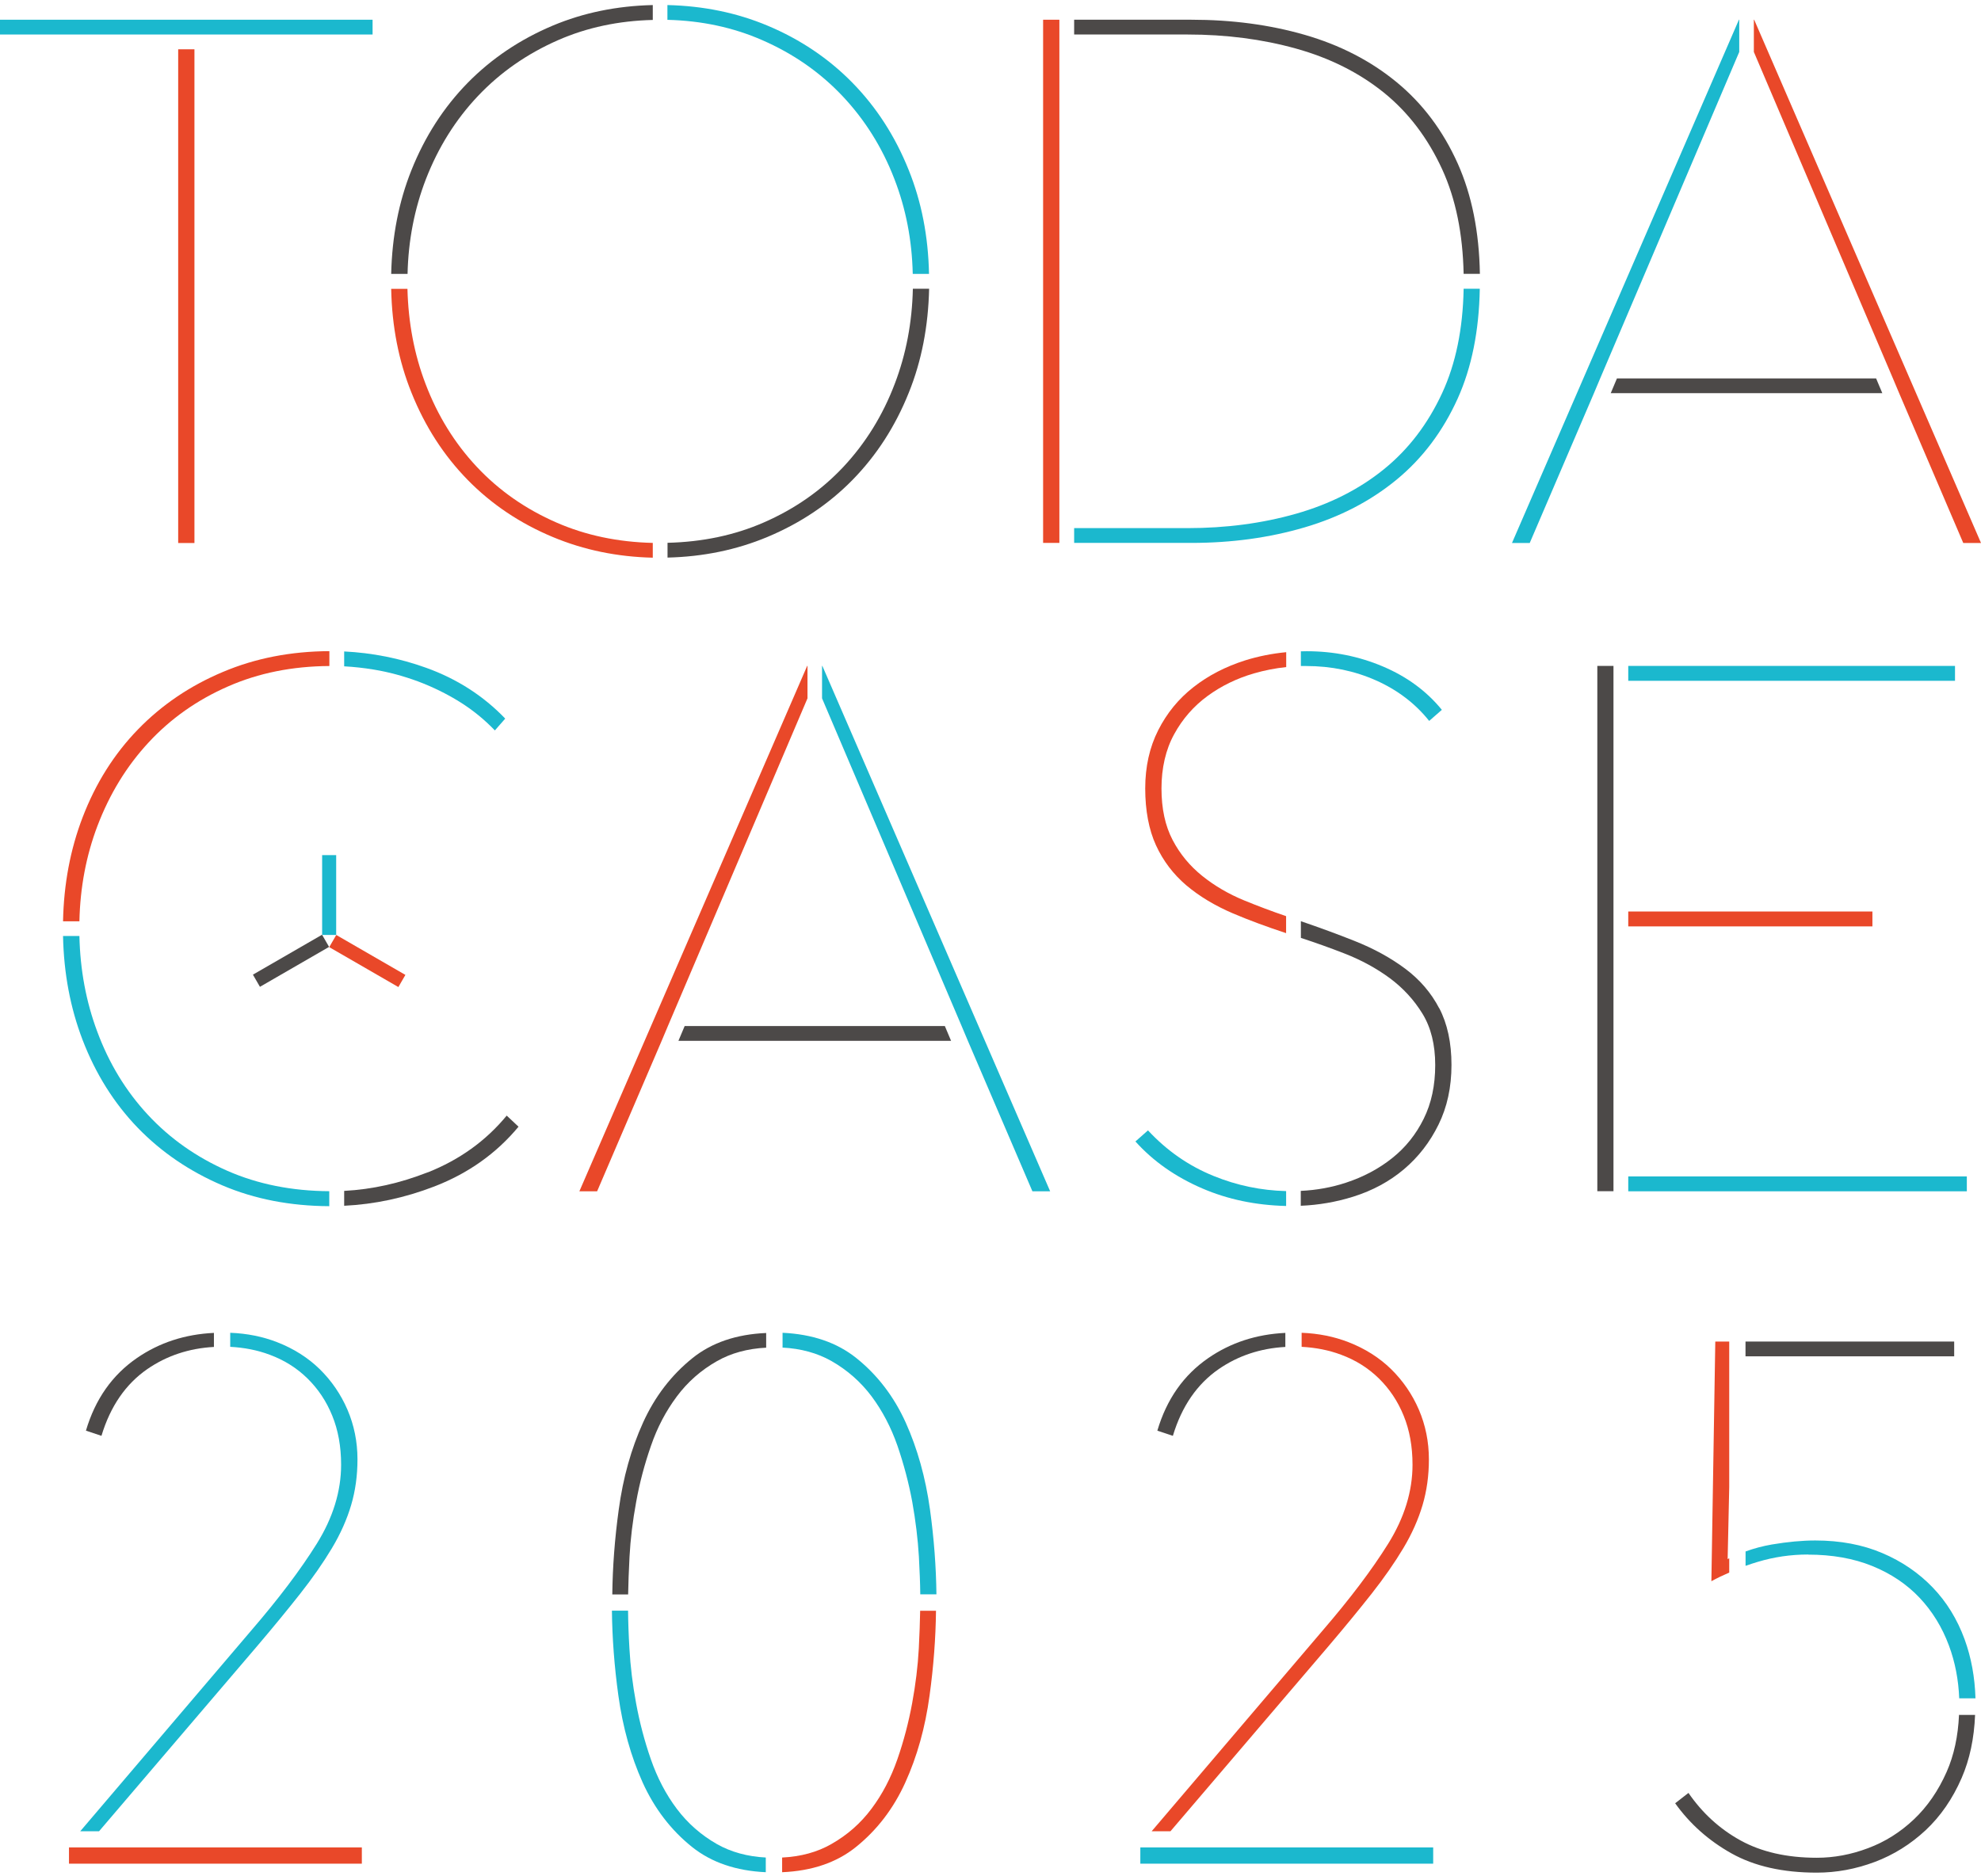 <svg width="342" height="324" viewBox="0 0 342 324" fill="none" xmlns="http://www.w3.org/2000/svg">
<path d="M300.263 3.406H300.208L261.027 93.765H264.09L275.194 67.857L276.215 65.432L300.263 8.967V3.406Z" fill="#1BB8CE"/>
<path d="M302.785 3.406H302.84L342.003 93.765H338.939L327.854 67.857L326.833 65.432L302.785 8.967V3.406Z" fill="#E94829"/>
<path d="M279.113 65.432L278.092 67.857L278.074 67.893H324.967L324.949 67.857L323.928 65.432L323.892 65.341H279.15L279.113 65.432Z" fill="#4C4948"/>
<path d="M223.729 8.384C229.563 10.006 234.614 12.541 238.88 15.968C243.146 19.414 246.501 23.845 248.981 29.241C251.314 34.328 252.536 40.345 252.682 47.291H255.489C255.362 39.998 254.085 33.672 251.679 28.275C249.126 22.568 245.608 17.883 241.104 14.181C236.601 10.48 231.314 7.764 225.242 6.013C219.171 4.263 212.644 3.406 205.679 3.406H185.441V5.959H205.005C211.659 5.959 217.895 6.761 223.729 8.384Z" fill="#4C4948"/>
<path d="M252.682 49.863C252.554 56.809 251.314 62.808 248.981 67.858C246.501 73.218 243.146 77.612 238.88 81.058C234.614 84.504 229.563 87.056 223.729 88.716C217.895 90.375 211.641 91.195 205.005 91.195H185.441V93.748H205.679C212.644 93.748 219.153 92.854 225.224 91.067C231.295 89.281 236.583 86.546 241.086 82.845C245.589 79.144 249.108 74.458 251.661 68.806C254.067 63.464 255.344 57.137 255.471 49.863H252.663H252.682Z" fill="#1BB8CE"/>
<path d="M182.89 3.406H180.082V93.747H182.89V3.406Z" fill="#E94829"/>
<path d="M70.361 47.31C70.489 41.494 71.564 36.024 73.534 30.919C75.667 25.431 78.657 20.654 82.522 16.57C86.387 12.486 91 9.278 96.36 6.926C101.356 4.738 106.807 3.589 112.696 3.443V0.873C106.461 1.018 100.7 2.204 95.412 4.428C89.76 6.816 84.874 10.098 80.735 14.31C76.615 18.521 73.369 23.535 71.036 29.369C68.848 34.839 67.681 40.819 67.535 47.292H70.343L70.361 47.31Z" fill="#4C4948"/>
<path d="M115.241 3.425C121.13 3.571 126.581 4.738 131.577 6.926C136.937 9.259 141.55 12.468 145.415 16.552C149.28 20.636 152.289 25.413 154.404 30.901C156.391 36.024 157.448 41.476 157.576 47.292H160.384C160.256 40.819 159.089 34.839 156.883 29.369C154.549 23.535 151.304 18.521 147.184 14.31C143.063 10.098 138.159 6.798 132.507 4.428C127.201 2.204 121.44 1.018 115.223 0.873V3.425H115.241Z" fill="#1BB8CE"/>
<path d="M112.696 93.747C106.643 93.602 101.119 92.435 96.105 90.247C90.745 87.913 86.15 84.704 82.321 80.62C78.493 76.536 75.539 71.759 73.461 66.272C71.51 61.167 70.489 55.697 70.343 49.881H67.535C67.663 56.371 68.83 62.333 71.036 67.803C73.369 73.637 76.615 78.651 80.735 82.863C84.856 87.075 89.778 90.374 95.467 92.745C100.809 94.969 106.534 96.154 112.696 96.3V93.747Z" fill="#E94829"/>
<path d="M157.596 49.863C157.468 55.679 156.429 61.148 154.478 66.254C152.399 71.741 149.428 76.518 145.617 80.602C141.788 84.686 137.194 87.895 131.834 90.229C126.82 92.417 121.295 93.584 115.242 93.729V96.282C121.386 96.136 127.148 94.951 132.472 92.727C138.178 90.338 143.083 87.056 147.203 82.845C151.324 78.633 154.569 73.619 156.903 67.785C159.109 62.315 160.257 56.335 160.403 49.863H157.596Z" fill="#4C4948"/>
<path d="M224.582 115.006C224.874 115.006 225.184 115.006 225.475 115.006C229.833 115.006 233.862 115.844 237.582 117.503C241.301 119.163 244.346 121.496 246.734 124.486L248.922 122.572C246.278 119.327 242.869 116.829 238.73 115.079C234.592 113.328 230.216 112.453 225.603 112.453C225.257 112.453 224.91 112.453 224.582 112.471V115.024V115.006Z" fill="#1BB8CE"/>
<path d="M204.785 152.856C207.046 154.77 209.744 156.393 212.862 157.724C215.651 158.909 218.714 160.039 222.033 161.133V158.198C219.571 157.359 217.146 156.447 214.794 155.481C212.096 154.369 209.689 152.965 207.556 151.251C205.423 149.537 203.709 147.477 202.433 145.034C201.157 142.591 200.519 139.637 200.519 136.137C200.519 132.636 201.248 129.427 202.707 126.784C204.147 124.14 206.079 121.934 208.468 120.184C210.856 118.433 213.536 117.139 216.472 116.282C218.313 115.753 220.155 115.388 222.051 115.188V112.617C219.589 112.854 217.219 113.328 214.94 114.039C211.567 115.115 208.596 116.646 206.043 118.652C203.472 120.658 201.448 123.137 199.953 126.091C198.458 129.044 197.711 132.399 197.711 136.155C197.711 139.911 198.331 143.265 199.571 145.964C200.81 148.662 202.561 150.959 204.821 152.892" fill="#E94829"/>
<path d="M222.019 205.674C217.734 205.565 213.559 204.708 209.53 203.067C205.208 201.316 201.434 198.691 198.189 195.19L196.02 197.105C199.101 200.532 202.948 203.231 207.615 205.236C211.991 207.114 216.786 208.117 222.037 208.245V205.674H222.019Z" fill="#1BB8CE"/>
<path d="M248.469 174.115C247.065 171.416 245.096 169.137 242.58 167.259C240.064 165.382 237.128 163.777 233.81 162.464C230.929 161.316 227.848 160.185 224.585 159.073V161.954C227.101 162.774 229.598 163.668 232.078 164.634C235.032 165.783 237.657 167.223 239.954 168.919C242.252 170.632 244.13 172.674 245.588 175.063C247.047 177.451 247.776 180.405 247.776 183.905C247.776 187.406 247.12 190.505 245.789 193.186C244.458 195.884 242.653 198.145 240.337 199.986C238.022 201.828 235.378 203.232 232.388 204.216C229.908 205.037 227.301 205.511 224.566 205.638V208.209C227.684 208.081 230.692 207.553 233.61 206.641C236.983 205.583 239.9 203.997 242.379 201.901C244.859 199.804 246.846 197.251 248.341 194.207C249.836 191.18 250.584 187.734 250.584 183.887C250.584 180.04 249.873 176.777 248.469 174.078" fill="#4C4948"/>
<path d="M337.512 114.988H281.102V117.559H337.512V114.988Z" fill="#1BB8CE"/>
<path d="M323.254 157.396H281.102V159.967H323.254V157.396Z" fill="#E94829"/>
<path d="M278.551 114.988H275.762V205.693H278.551V114.988Z" fill="#4C4948"/>
<path d="M339.554 203.141H281.102V205.711H339.554V203.141Z" fill="#1BB8CE"/>
<path d="M139.405 114.988H139.35L100.023 205.711H103.086L114.244 179.694L115.265 177.269L139.405 120.585V114.988Z" fill="#E94829"/>
<path d="M141.918 114.988H141.973L181.299 205.711H178.236L167.078 179.694L166.057 177.269L141.918 120.585V114.988Z" fill="#1BB8CE"/>
<path d="M118.16 177.269L117.139 179.694L117.121 179.73H164.197L164.178 179.694L163.157 177.269L163.121 177.178H118.197L118.16 177.269Z" fill="#4C4948"/>
<path d="M59.436 115.061C61.114 115.153 62.809 115.335 64.559 115.627C67.112 116.046 69.664 116.739 72.18 117.669C74.697 118.617 77.085 119.784 79.346 121.187C81.607 122.591 83.63 124.25 85.435 126.128L87.222 124.086C83.466 120.166 78.908 117.231 73.584 115.317C68.972 113.658 64.249 112.728 59.418 112.491V115.061H59.436Z" fill="#1BB8CE"/>
<path d="M13.709 159.073C13.836 153.239 14.876 147.751 16.826 142.61C18.923 137.104 21.859 132.29 25.669 128.188C29.462 124.086 34.038 120.859 39.38 118.525C44.649 116.21 50.483 115.043 56.864 115.006V112.436C50.21 112.472 44.084 113.657 38.486 116.027C32.798 118.416 27.912 121.734 23.809 125.964C19.707 130.194 16.517 135.244 14.256 141.151C12.141 146.676 11.01 152.656 10.883 159.092H13.709V159.073Z" fill="#E94829"/>
<path d="M73.84 202.43C69.081 204.308 64.286 205.383 59.418 205.639V208.209C64.687 207.954 69.883 206.842 74.988 204.873C80.841 202.612 85.691 199.166 89.519 194.554L87.477 192.639C83.885 196.997 79.346 200.26 73.84 202.448" fill="#4C4948"/>
<path d="M56.864 205.692C50.392 205.656 44.521 204.489 39.252 202.173C33.91 199.821 29.334 196.594 25.541 192.51C21.731 188.408 18.814 183.613 16.772 178.089C14.857 172.947 13.836 167.459 13.709 161.625H10.883C11.01 168.061 12.141 174.041 14.256 179.565C16.517 185.454 19.707 190.523 23.791 194.753C27.893 198.983 32.761 202.283 38.395 204.689C43.956 207.06 50.1 208.245 56.846 208.281V205.71L56.864 205.692Z" fill="#1BB8CE"/>
<path d="M58.053 161.449L56.84 163.549L68.775 170.443L69.988 168.343L58.053 161.449Z" fill="#E94829"/>
<path d="M58.038 147.659H55.613V161.443H58.038V147.659Z" fill="#1BB8CE"/>
<path d="M55.6 161.407L43.664 168.301L44.877 170.401L56.812 163.507L55.6 161.407Z" fill="#4C4948"/>
<path d="M39.745 232.566C42.152 232.694 44.431 233.131 46.564 233.933C49.08 234.863 51.25 236.231 53.073 238.017C54.896 239.804 56.336 241.937 57.357 244.453C58.378 246.951 58.889 249.777 58.889 252.931C58.889 257.508 57.485 262.066 54.696 266.551C51.888 271.054 48.114 276.05 43.355 281.574L13.855 316.215H17.101L44.34 284.309C47.147 281.009 49.645 277.964 51.815 275.211C53.984 272.458 55.808 269.832 57.303 267.335C58.798 264.837 59.892 262.357 60.621 259.896C61.35 257.435 61.715 254.809 61.715 252.001C61.715 248.957 61.131 246.094 59.983 243.414C58.834 240.752 57.23 238.419 55.188 236.413C53.146 234.426 50.703 232.876 47.84 231.764C45.361 230.797 42.644 230.251 39.745 230.141V232.566Z" fill="#1BB8CE"/>
<path d="M25.429 236.413C28.784 234.098 32.63 232.822 36.933 232.585V230.16C31.938 230.397 27.507 231.837 23.642 234.499C19.376 237.434 16.44 241.609 14.836 247.043L17.516 247.936C19.047 242.849 21.691 239.002 25.429 236.413Z" fill="#4C4948"/>
<path d="M11.91 319.006V321.814H62.468V319.006H14.718H11.91Z" fill="#E94829"/>
<path d="M196.867 319.006V321.814H247.425V319.006H199.675H196.867Z" fill="#1BB8CE"/>
<path d="M224.714 232.566C227.121 232.694 229.4 233.131 231.533 233.933C234.049 234.863 236.218 236.231 238.042 238.017C239.865 239.804 241.305 241.937 242.326 244.453C243.347 246.951 243.858 249.777 243.858 252.931C243.858 257.508 242.454 262.066 239.664 266.551C236.857 271.054 233.082 276.05 228.324 281.574L198.824 316.215H202.07L229.308 284.309C232.116 281.009 234.614 277.964 236.784 275.211C238.953 272.458 240.776 269.832 242.271 267.335C243.767 264.837 244.86 262.357 245.59 259.896C246.319 257.435 246.684 254.809 246.684 252.001C246.684 248.957 246.1 246.094 244.952 243.414C243.803 240.752 242.198 238.419 240.156 236.413C238.114 234.426 235.671 232.876 232.809 231.764C230.329 230.797 227.613 230.251 224.714 230.141V232.566Z" fill="#E94829"/>
<path d="M210.398 236.413C213.752 234.098 217.599 232.822 221.902 232.585V230.16C216.906 230.397 212.476 231.837 208.611 234.499C204.345 237.434 201.409 241.609 199.805 247.043L202.485 247.936C204.016 242.849 206.66 239.002 210.398 236.413Z" fill="#4C4948"/>
<path d="M108.442 275.321C108.478 273.425 108.551 271.255 108.679 268.83C108.843 265.767 109.226 262.613 109.828 259.35C110.411 256.086 111.268 252.859 112.38 249.668C113.474 246.478 114.969 243.652 116.847 241.136C118.707 238.638 121.022 236.596 123.793 235.028C126.2 233.661 129.026 232.877 132.271 232.713V230.178C127.13 230.397 122.882 231.837 119.545 234.517C115.899 237.453 113.055 241.154 111.013 245.657C108.971 250.161 107.567 255.156 106.819 260.681C106.126 265.713 105.762 270.581 105.707 275.321H108.497H108.442Z" fill="#4C4948"/>
<path d="M135.047 232.694C138.274 232.858 141.1 233.642 143.525 235.009C146.278 236.577 148.593 238.619 150.471 241.117C152.331 243.615 153.826 246.459 154.938 249.65C156.032 252.84 156.889 256.067 157.491 259.331C158.074 262.594 158.457 265.767 158.639 268.812C158.767 271.255 158.858 273.406 158.876 275.302H161.666C161.611 270.562 161.246 265.676 160.554 260.662C159.788 255.137 158.384 250.142 156.36 245.638C154.318 241.135 151.474 237.416 147.828 234.499C144.473 231.818 140.225 230.378 135.102 230.141V232.675L135.047 232.694Z" fill="#1BB8CE"/>
<path d="M158.857 278.128C158.82 280.079 158.747 282.267 158.62 284.691C158.456 287.7 158.073 290.854 157.471 294.118C156.869 297.381 156.031 300.608 154.919 303.799C153.806 306.989 152.33 309.834 150.452 312.331C148.592 314.829 146.277 316.871 143.505 318.439C141.08 319.825 138.273 320.591 135.027 320.755V323.289C140.169 323.07 144.417 321.63 147.753 318.95C151.4 316.014 154.244 312.313 156.286 307.81C158.328 303.307 159.732 298.311 160.479 292.787C161.172 287.754 161.537 282.887 161.592 278.146H158.802L158.857 278.128Z" fill="#E94829"/>
<path d="M132.26 320.755C129.032 320.591 126.207 319.807 123.782 318.439C121.029 316.871 118.713 314.829 116.835 312.331C114.957 309.834 113.48 306.989 112.368 303.799C111.256 300.608 110.417 297.381 109.816 294.118C109.214 290.854 108.831 287.718 108.667 284.691C108.521 282.267 108.448 280.097 108.43 278.128H105.641C105.695 282.868 106.06 287.755 106.753 292.768C107.519 298.293 108.922 303.288 110.946 307.792C112.988 312.295 115.832 316.014 119.479 318.931C122.833 321.612 127.082 323.052 132.205 323.289V320.755H132.26Z" fill="#1BB8CE"/>
<path d="M337.37 231.655H301.344V234.207H337.37V231.655Z" fill="#4C4948"/>
<path d="M298.534 269.085C298.534 269.085 298.352 269.158 298.261 269.213L298.534 256.797V231.655H296.128L295.453 273.042C296.438 272.495 297.477 272.003 298.534 271.547V269.104V269.085Z" fill="#E94829"/>
<path d="M312.149 268.448C316.306 268.448 320.007 269.104 323.234 270.417C326.461 271.73 329.178 273.553 331.384 275.887C333.59 278.22 335.286 280.973 336.471 284.164C337.528 287.008 338.112 290.053 338.239 293.262H341.047C340.938 289.616 340.318 286.224 339.169 283.07C337.893 279.588 336.051 276.598 333.645 274.1C331.238 271.602 328.339 269.615 324.948 268.175C321.557 266.734 317.71 266.005 313.389 266.005C311.11 266.005 308.612 266.242 305.895 266.698C304.327 266.971 302.814 267.372 301.355 267.901V270.381C302.048 270.144 302.741 269.907 303.434 269.706C306.278 268.849 309.177 268.43 312.149 268.43" fill="#1BB8CE"/>
<path d="M338.207 296.087C338.043 299.807 337.332 303.107 336.074 305.951C334.634 309.215 332.738 311.968 330.404 314.174C328.07 316.38 325.445 318.039 322.509 319.133C319.574 320.245 316.62 320.792 313.667 320.792C308.489 320.792 304.095 319.789 300.485 317.802C296.875 315.815 293.885 313.062 291.496 309.597L289.199 311.384C291.752 314.958 294.997 317.838 298.935 320.044C302.892 322.251 307.778 323.363 313.648 323.363C317.04 323.363 320.376 322.743 323.64 321.521C326.903 320.3 329.839 318.458 332.428 316.052C335.017 313.627 337.095 310.618 338.663 307.008C340.049 303.818 340.814 300.19 340.979 296.124H338.171L338.207 296.087Z" fill="#4C4948"/>
<path d="M33.569 8.512H30.762V93.766H33.569V8.512Z" fill="#E94829"/>
<path d="M64.323 3.406H0V5.959H64.323V3.406Z" fill="#1BB8CE"/>
</svg>
